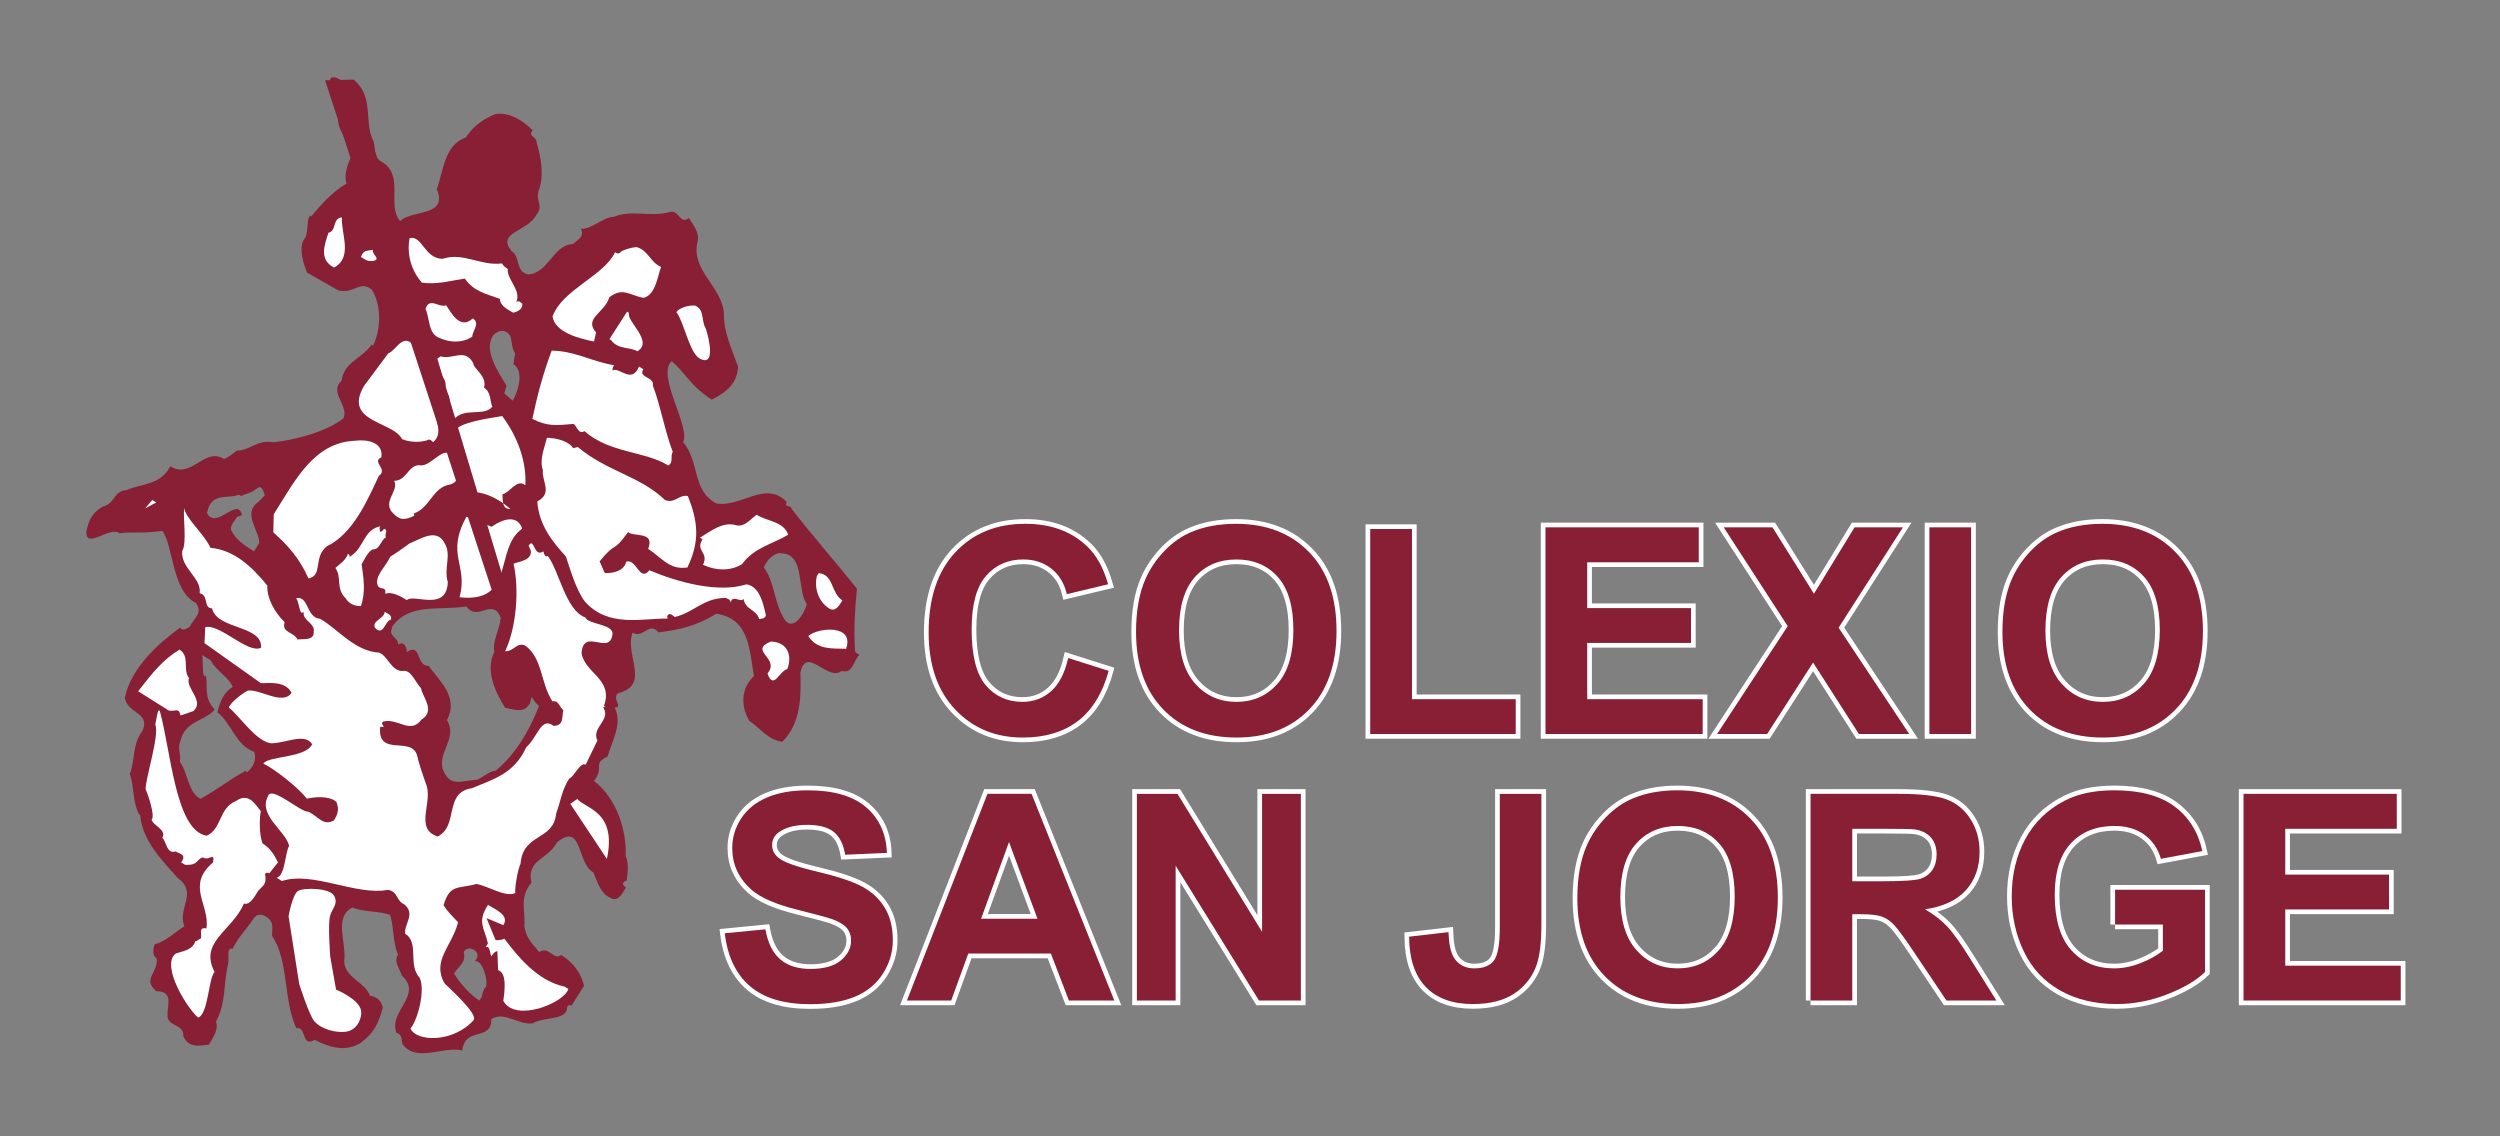 <?xml version="1.0" encoding="utf-8"?>
<!-- Generator: Adobe Illustrator 15.0.0, SVG Export Plug-In . SVG Version: 6.00 Build 0)  -->
<!DOCTYPE svg PUBLIC "-//W3C//DTD SVG 1.1//EN" "http://www.w3.org/Graphics/SVG/1.1/DTD/svg11.dtd">
<svg version="1.1" id="Capa_1" xmlns="http://www.w3.org/2000/svg" xmlns:xlink="http://www.w3.org/1999/xlink" x="0px" y="0px"
	 width="550px" height="250px" viewBox="0 0 550 250" enable-background="new 0 0 550 250" xml:space="preserve">
<rect x="0" y="0" width="550" height="250" fill="#808080" stroke="none"/>
<g>
	<path fill="#881F34" d="M52.984,109.151C52.688,109.312,52.945,109.273,52.984,109.151"/>
	<path fill="#881F34" d="M188.104,142.977c-0.308-4.633-0.025-8.906,0.423-13.463c-4.505-5.673-10.165-12.079-14.374-17.571
		c0.089-0.758-1.81-0.321-1.077-1.489c-4.569-4.917-10.128,1.296-15.544,0.288c-5.377-2.996-3.543-9.106-7.252-13.476
		c1.72-3.356-6.007-14.805-2.477-17.821c3.003,2.67,4.338,5.679,8.792,8.471c3.58-1.784,5.583-3.787,5.788-7.252
		c-1.322-3.67-3.235-7.7-3.119-11.68c-0.347-5.878-7.354-9.496-5.801-15.792c0.513-2.086-1.144-3.954-1.938-5.256
		c-1.848,1.656-2.131-1.746-4.005-1.328c-4.427,1.251-8.547-0.546-12.397,1.072c-2.464,0.057-5.045,2.874-7.33,2.644
		c0.887,1.771-0.704,2.387-1.719,3.356c-4.633,0.301-5.249,6.385-9.883,6.693c-2.862-0.59-1.617-3.851-3.632-5.121
		c-3.427-4.184,3.491-4.261,5.391-7.92c1.744-2.13-0.154-2.926,0.539-5.313c1.245-3.253,0.577-7.316-0.462-10.794
		c-0.025-1.238-2.016-1.283-0.822-2.542c-2.232-2.232-5.121-4.049-8.239-3.587c-2.721,1.098-5.057,2.869-6.507,5.18
		c-4.607,1.54-4.851,7.039-6.366,11.345c2.618,6.103-5.66,4.505-8.057,7.034c-3.029-3.543,0.989-9.889-3.927-12.989
		c-2.208-1.001-1.322-3.671-2.118-4.98c-1.899-4.03,0.333-9.491-4.21-13.169c-2.041,1.939-3.26-1.257-5.031-0.352
		c-1.065,2.964,1.528,4.614,1.81,8.015c-0.963,3.433,2.502,5.621,2.785,9.035c-0.809,1.913-1.797,4.12-1.091,6.187
		c-3.08,1.681-6.033,5.076-7.778,7.207l-0.295-0.18c-0.911,1.443-0.09,3.985-1.476,5.525c-0.988,2.221,0.231,5.411,0.834,7.008
		l6.828,3.902c3.44,0.963,4.685-2.292,7.393-0.18c2.271,3.453,2.028,8.958,0.308,12.321l-0.282-0.179
		c-2.49,3.273-6.071,3.844-6.636,7.925c-2.874,2.644,1.746,5.564,0.385,8.349c-4.466,3.235-11.063,4.71-15.414,5.211
		c-3.62-0.68-5.262,1.925-8.009,1.797c-0.848,0.693-1.682,1.38-2.811,1.874c-4.326-2.735-7.2,4.53-11.821,1.61
		c-2.272,4.23-6.25,3.716-9.638,5.231c-2.927,0.153-2.439,2.99-5.263,3.632c-2.618,1.579-3.054,3.298-3.568,5.404
		c-0.27,4.274,5.185-1.278,7.316,0.474c3.119-0.462,4.069,0.161,9.356-0.539c2.439,2.939,2.105,13.297,7.393,15.826
		c1.758,2.321-0.68,3.618-1.296,5.235c-0.655,0.398-1.489,1.092-2.182,0.244c-4.466,3.248-10.692,8.613-12.141,15.377
		c0.577,3.605,5.685,3.183,3.888,7.303c-2.297,3.004-1.553,6.301-2.797,9.547c1.001,2.248,0.551,6.816,2.309,9.152
		c0.514,5.584,4.981,10.012,8.305,13.734c4.428,3.209-0.218,6.725,1.398,10.574c-1.963,1.195-4.184,3.428-6.545,3.955
		c-0.436,1.334-0.411,2.566,0.462,3.119c0.282,3.4-3.209,4.439-0.115,7.199c4.453,0,1.899,4.043,2.618,6.109
		c0.615,1.592,3.542,1.424,3.323,3.709c1.104,2.721,3.467,2.195,5.636,1.951c1.09-1.732,2.181-3.465,1.578-5.07
		c2.272-4.223,1.604-8.291,2.631-12.477c0.334-1.82-0.269-3.414,0.668-3.631l0.295,0.18c1.168-2.49,3.388-4.736,4.671-6.738
		c0.912-1.449,2.541-0.834,3.504,0.18c0.975,1.027,0.54,2.375,0.565,3.607c3.748,5.582,2.439,14.066,5.34,20.342
		c2.348-0.537,0.963,4.248,4.043,2.566c3.362,1.707,6.801,2.67,10.062,0.682c2.99-2.156,3.979-4.365,4.928-7.791
		c-0.308-1.426-1.283-2.438-2.811-2.594c-1.206-3.182-5.595-3.938-5.685-7.623c0.565-4.107-2.413-9.625,1.797-11.82
		c2.207,1.002,5.622,0.73,8.291,1.617c0.923,3.004,0.513,5.57,1.732,8.768c-1.103,1.732,0.848,3.771,0.771,4.529
		c4.938,4.338-2.927,7.854-1.104,12.643c1.335,0.436,1.078,1.488,1.283,2.424c2.949,4.287,9.02,0.451,13.217,1.49
		c0.539-5.34,6.494-1.963,6.378-6.893c2.798-1.873,6.007,1.359,9.112,0.912c2.619-1.58,7.585-0.475,7.6-3.697
		c0.179-0.295,0.653-0.398,0.936-0.217l2.747-4.326c-0.643-2.836-2.413-5.158-5.006-6.803c-1.669,1.361-2.708-2.105-4.85-0.629
		c-1.375-1.682-2.915-3.066-3.275-5.713c0.309-3.039-1.205-6.416,1.567-9.521c-1.168-5.197,3.581-5.006,5.659-8.959
		c5.673-4.492,4.287,4.736,7.933,6.637c1.014,2.256,1.539,4.607,3.747,5.607c1.732,1.08,2.721-1.115,3.453-2.271
		c-0.295-0.193-0.578-0.385-0.682-0.848c0.182-0.295,0.36-0.576,0.835-0.68c0.063-0.758,0.668-3.619-0.231-5.404
		c0.245-5.492-1.823-12.461-6.943-16.506c2.464-3.285-0.563-3.592,2.991-5.391c0.963-3.438,3.323-7.186,1.539-10.754
		c1.991,0.051-0.717-2.066,0.771-3.145c7.252-1.887,1.309-8.472,3.183-13.349c2.311,1.463,3.633-2.554,5.687-0.052
		c4.353-0.475,8.587-1.45,12.693-4.094c7.432,1.039,7.316,8.252,8.316,13.721c-2.875,2.631-2.977,6.623-0.987,9.895
		c2.297,1.451,3.876,4.068,7.214,4.557c4.26-4.184,4.105-10.344,3.991-15.272c1.374-6.007,5.917,2.13,9.086-0.308
		c2.388,0.693,2.502-2.055,3.902-3.619C188.785,143.824,188.027,143.747,188.104,142.977 M54.229,169.98l-0.103-0.461
		c-3.748,2.066-6.251,4.133-9.998,6.225c-2.772-1.359-2.785-5.814-4.557-8.15c0.334-1.811-0.641-2.822,0.167-4.736
		c1.027-4.209,5.019-4.119,7.419-6.635v-0.23c-2.619-2.645-1.233-6.2-1.964-7.406c-0.732,1.155-0.565-3.979-0.667-4.454l1.783,1.104
		c1.297,2.438,3.889,3.607,4.891,5.84c-0.835,0.706-2.439,1.527-3.338,5.544l-0.025,0.078c3.183,2.54,4.043,7.29,8.073,8.702
		C56.526,166.992,55.717,168.904,54.229,169.98 M56.821,110.448c-3.593,2.482,0.27,6.384,0.231,8.978l-1.181,1.879
		c-2.015-1.276-4.042-2.547-5.07-4.78c-0.089-1.117,0.899-2.06,1.374-2.811l1.053-0.385c-0.937-4.274-5.699,3.427-7.689-0.462
		c0.925-4.659,4.339-3.029,6.969-4.004c0.412,0.102,0.488,0.218,0.476,0.288c0.167-0.084,0.5-0.237,1.18-0.481
		c2.914-0.789,2.978-3.068,4.108,0.276L56.821,110.448z M108.554,73.734c1.207-1.258,2.9-1.399,3.799,0.385
		c0.321,1.412,0.193,2.342,0.976,3.644l-0.385,2.337c2.656,1.797,0.705,6.7-0.154,8.041l-1.835-1.573l0.463-1.764
		C109.684,81.986,106.206,76.891,108.554,73.734 M106.963,217.033c-1.027,0.977-0.693,2.4-1.54,3.08
		c-2.027-1.283-4.364-3.965-5.544-5.93c1.09-1.744,2.682-2.348,2.156-4.709c0.808-1.912,4.453,0,2.424,1.938
		C106.155,211.283,107.298,215.225,106.963,217.033 M109.132,169.492c-1.977,0.412-2.414,1.297-4.185,2.041
		c-3.465,0.168-5.981,1.875-7.585-2.438c-0.924-3.863,3.336-6.814,0.962-10.666c2.619-4.916-1.424-8.42-4.017-11.923
		c-2.901,0.038-1.514-5.198-4.809-3.056c-0.053-1.438-0.873-2.426-1.849-1.629c-0.18-2.004-2.4-1.527-1.27-4.081
		c3.744-5.16,10.303-3.363,16.207-4.326c2.592,3.504,5.633-2.079,7.585,2.438c-0.232,2.67-1.926,5.353-1.412,7.561
		c-1.978,3.914-0.026,8.445,2.348,12.295c2.144,0.398,4.415,1.373,5.558-1.193l0.296-1.219c0.487,0.77,0.949,1.553,1.643,1.977
		C116.243,161.293,113.264,166.004,109.132,169.492 M172.779,136.534c-2.554-3.646-2.271-8.574-4.748-11.68
		c0.859-2.014,2.579-3.465,3.979-3.106c5.133,0.18,3.299,8.215,5.494,11.141C176.925,135.084,174.615,138.729,172.779,136.534"/>
	<path fill="#FFFFFF" d="M145.441,58.742c-0.744,1.81-1.181,6.238-3.914,6.79c-3.184-0.642-4.479-2.375-7.471-0.141
		c-1.001,3.465-5.711,4.607-2.912,7.752l-0.462,1.989c-3.185-0.629-8.575-1.963-9.126-5.506c2.156-5.942,11.243-8.868,13.771-14.131
		c0.283,0.179,0.861,0.545,1.26-0.116c0.706-0.462,2.168-0.905,3.438-1.027C142.72,55.136,142.952,57.625,145.441,58.742"/>
	<path fill="#FFFFFF" d="M155.311,72.367c0.643,2.047,2.17,8.297-1.271,6.579c-2.375-1.194-3.479-7.971-5.236-10.282
		c0.552-0.873,2.606-1.578,4.12-1.437C155.12,68.215,154.131,70.41,155.311,72.367"/>
	<path fill="#FFFFFF" d="M140.218,77.29c-1.617-1.015-4.235-0.334-5.737-2.42l-0.409-0.256l3.887-6.052l0.411,0.256
		C137.753,70.691,143.875,75.087,140.218,77.29"/>
	<path fill="#FFFFFF" d="M111.698,59.167c-0.229,2.272,3.057,4.736,1.89,7.252c0.652-0.411,1.051,0.244,1.334,0.436
		c0.037,1.232-1.091,1.732-2.029,1.937c-1.154-0.731-2.785-1.347-2.926-3.054c-2.965-1.065-5.827-1.655-7.7-4.453
		c-3.106,0.455-6.122,1.38-9.446,0.898c-2.35-2.695-3.373-6.173-2.708-9.806c2.823-0.622,3.233,4.48,7.225,4.57
		c4.595-1.528,8.279,1.591,13.104,1.013C110.839,58.614,111.122,58.781,111.698,59.167"/>
	<path fill="#FFFFFF" d="M141.54,81.242c-1.23,1.938,2.503,1.572,2.093,3.593c1.797,4.775,2.565,9.806,4.375,14.568
		c-0.614,0.976,0.22,2.42-1.013,2.991c-5.018-3.158-12.797-2.619-18.431-7.547c-1.451,0.904-1.682-1.502-2.503-1.579
		c-3.735,0.36-5.609,0.553-8.946-1.104c1.105-5.197,2.324-9.895,4.261-15.029c5.187,0.084,8.935,2.457,13.723,3.209
		c-0.205,0.32-0.412,0.654-0.311,1.168c1.451-0.899,4.172,3.099,5.802-0.874L141.54,81.242z"/>
	<path fill="#FFFFFF" d="M73.481,58.859c-3.351-1.721-2.105-4.968-1.22-7.65c1.874-0.423,0.77-3.144,2.952-3.389
		C75.008,51.338,77.703,56.664,73.481,58.859"/>
	<path fill="#FFFFFF" d="M82.08,57.415c-1.232,0.032-1.232,0.032-2.683-0.88c0.63-1.629,1.207-1.258,2.632-1.578
		C81.76,56.009,83.967,56.997,82.08,57.415"/>
	<path fill="#FFFFFF" d="M103.909,74.042c-2.144,1.476-4.891,1.348-7.098,0.359c-2.67-0.873-2.182-4.203-3.196-6.456
		c0.886-2.682,2.939-0.166,4.531-0.782c1.078,1.501,2.99,5.531,5.866,2.887C105.744,71.154,103.883,72.81,103.909,74.042"/>
	<path fill="#FFFFFF" d="M173.396,117.628c-3.325,2.061-7.38,2.728-10.166,6.501c-2.619,1.572-5.764,1.437-8.573,0.128
		c1.372-2.817-1.758-2.964-0.103-5.603l-0.578-0.359c2.619-1.578,5.147-3.67,8.163-2.695c1.861,0.257,2.913-1.398,4.324-2.348
		C168.762,114.715,172.42,114.708,173.396,117.628"/>
	<path fill="#FFFFFF" d="M106.488,85.286c1.604,1.007,1.258,2.964,1.822,4.197c-1.886,2.283-6.237-0.026-8.534,2.887
		c-2.028-1.739,0.449-4.954-2.105-6.559c1.964-3.106-4.775-5.197-0.706-7.405c2.644,0.796,5.237-1.912,7.136,1.45
		C104.153,81.19,107.232,82.705,106.488,85.286"/>
	<path fill="#FFFFFF" d="M185.332,132.094c-0.809,1.296-1.617,2.578-2.913,1.771c-2.567-1.631-3.286-4.787-2.708-7.125l0.409-0.654
		C183.496,126.433,182.751,130.47,185.332,132.094"/>
	<path fill="#FFFFFF" d="M151.23,124.842c-3.991,0.641-5.764-2.278-8.639-4.095c1.593-3.965-3.337-2.566-4.415-3.696
		c-3.581,4.955-2.362,1.682-6.263,6.45l1.13,2.548c1.693,0.152,4.326-0.45,4.71-2.465c2.297-0.789,2.938,4.589,5.107,1.874
		c6.393,2.697,15.185,5.058,21.37,3.094c2.851,0.449,3.671,4.133,4.262,6.764c-0.09,0.835-0.938,0.758-1.463,0.872
		c-0.783-2.297-2.889-1.821-3.479-4.446c-0.615,0.969-2.451-1.098-2.835,0.918c0.089-0.848-0.745-0.924-1.066-1.117
		c-4.967,0.013-7.02,3.248-11.205,4.197c-0.333-0.191-0.77-0.924-1.487-0.488c-0.205,0.334-0.205,0.334-0.09,0.848
		c-5.288-0.167-13.055,2.156-18.252-3.831c-1.95-2.593-3.322-7.528-4.119-9.838c-2.913-3.196-5.954-6.931-6.289-12.103
		c3.452-1.887,0.962-4.364,1.219-6.905c-0.783-2.31,0.321-4.768,0.898-7.11c2.22,0.038,4.877,0.808,5.75,2.271l1.053-0.231
		c6.457,5.416,13.554,6.289,19.163,11.635c2.129,0.905,3.027-1.239,5.044-0.867C153.541,114.741,154.052,118.951,151.23,124.842"/>
	<path fill="#FFFFFF" d="M95.142,86.646c0.449,1.201-0.462,2.009,0.283,3.388c0.5-0.14,0.924-0.802,1.694-0.769l0.872,0.551
		l-2.182,0.912c0.078,0.5,0.373,0.68,0.655,0.873l-0.5,0.153c0.333,2.028,1.155,3.928-0.668,5.518
		c-0.282-0.179-0.654-0.865-1.36-0.397c-1.489,0.437-3.543,0.508-5.478-0.256c-1.951-3.98-13.052-3.671-8.38-11.706l5.326-7.161
		c1.489-0.437,2.978-4.082,5.079-2.285C93.461,77.795,92.177,84.311,95.142,86.646"/>
	<path fill="#FFFFFF" d="M115.575,106.771c-1.823-1.599-3.426,1.668-5.031,1.951c0.091,1.347-0.192,3.311,1.745,3.247
		c-1.835-1.592-4.915-3.735-8.663-3.748c-0.833-0.012-1.926-11.423-3.619-13.309c0.834-2.048,7.829-2.914,10.486-3.376
		C114.074,96.375,115.87,101.803,115.575,106.771"/>
	<path fill="#FFFFFF" d="M186.14,142.733c-3.041-0.091-6.366,0.271-8.316-2.798C179.774,138.088,188.079,137.201,186.14,142.733"/>
	<path fill="#FFFFFF" d="M173.215,147.188c-1.745,0.385-3.043,4.773-4.364,0.975c2.889-3.389-4.313-4.967,0.72-7.021
		C173.241,141.23,174.359,144.171,173.215,147.188"/>
	<path fill="#FFFFFF" d="M101.457,100.957c-0.282-0.18-0.77-0.045-1.258,0.089c-1.206,1.894,2.067,4.403-1.065,5.526
		c-4.004,0.559-4.466,5.14-8.073,6.385l0.077,0.5c-2.345,1.168-3.411,0.938-5.04-0.961c-1.707-2.414,1.733-4.666,0.603-6.714
		c2.823,0.014,3.167-3.747,5.785-3.414c2.631,0.334,5.442-5.403,7.713-1.322l1.169-0.577L101.457,100.957z"/>
	<path fill="#FFFFFF" d="M83.902,100.609c-2.246,1.001,1.579,2.618-0.565,4.095c-2.336,4.98-5.558,12.649-11.372,15.447
		c-3.17,2.444-0.795,6.373-4.093,7.117c-2.003-4.505-4.634-7.38-7.74-10.153l0.09-3.978c4.569-7.213,8.804-15.857,17.905-16.172
		C80.771,96.618,84.391,97.279,83.902,100.609"/>
	<path fill="#FFFFFF" d="M108.157,115.896c3.146-2.22,5.827-2.297,6.727,0.411c-6.251,4.39-1.388,16.429-13.772,15.094
		c1.925-7.175-3.12-9.35,1.514-17.725L108.157,115.896z"/>
	<path fill="#FFFFFF" d="M120.516,122.313c2.451,3.158,3.94,12.001,8.24,13.515c0.615,1.578,6.238,1.412,5.994,3.709
		c-0.629,4.839-6.38-1.631-6.816,4.158c0.783,4.519,7.072,5.687,4.929,11.617l0.578,0.358c-0.282-0.167-0.282-0.167-0.757-0.063
		c1.874,2.785-2.645,4.4-1.259,7.314l-2.579,5.314c-1.155-0.732-2.644,2.809-3.595,3.016c-1.681,2.605-1.834,4.775-2.9,7.74
		c-0.603,6.082-7.314,4.184-7.841,11.09c-0.539,0.871-1.348,5.465-1.142,6.391c-2.247,1.014-6.008-1.592-8.574-2.002
		c-3.953,1.143-5.815-0.092-7.214,4.684c0.797,1.297,2.221,2.721,3.197,3.736c-1.297,5.248-5.853,8.393-2.979,13.449
		c0.963,1.014,7.33,6.611,6.418,8.061c-4.492,5.045-12.629,4.826-13.912,1.875c1.745-2.119,3.285-8.754,2.002-11.18
		c-2.642-2.875,0-7.676-3.18-9.691c-0.244-2.18,2.423-4.402-0.282-6.518c-1.643-0.631-1.297-2.877-3.569-3.107
		c-6.905,1.309-16.582-4.197-23.256-1.951l-1.155-0.73c1.887-0.426,1.835-5.559,2.746-7.01c-0.744-3.297-6.905-6.725-4.646-10.947
		c0.706-2.4,7.136,3.557,8.843,3.428c2.208,0.975,3.209,3.234,5.647,1.938c0.912-1.438,1.168-2.49,0.565-4.082
		c-1.552-1.385-4.633-1.141-6.52-0.719c-1.758-2.336-7.072-6.545-9.562-7.713c1.091-1.732,9.204-1.168,10.743-4.248
		c-1.592-2.619-5.852-0.205-9.086-0.219c-3.325-0.488-6.828-5.941-9.242-7.867c0.257-1.053,3.093-3.248,4.21-3.735
		c2.644-0.36,7.74,3.351,9.575,0.476c-1.297-2.439-4.261-2.17-6.738-2.105l-12.411-8.805l0.166-3.529
		c3.299-0.745,9.383,5.943,12.283,4.543c0.347-5.03-9.716-3.939-10.781-8.663c-1.99-0.052-0.642-2.83-2.734-3.349
		c0.488-3.338-4.223-5.496-3.838-9.293c1.104-1.739,0.116-7.598,0.45-9.408c0.231,2.17,4.633,5.987,5.75,8.714
		c5.313,0.527,9.099,4.133,12.526,8.317c-0.128,2.754,1.566,5.84,3.799,8.047c-0.693,2.402,1.951,2.041,2.85,3.826
		c0.937-0.219,3.799,0.385,3.555-1.797c0.334-1.811-2.529-2.4-2.195-4.211l-0.475,0.104c-0.578-0.36-0.526-2.362-1.206-3.184
		c2.823-0.642,2.182,4.211,5.224,4.519c3.657,1.886,7.572,7.2,13.078,7.444c1.912,0.808,2.67,4.106,5.121,4.043
		c1.883-0.424,2.821,2.592,4.078,3.785c0.129,1.707,3.35,4.941,0.078,6.918c-2.478,3.299-5.041-0.334-8.327,0.398
		c-1.129,0.514,1.065,1.488-0.745,1.168c-0.667,6.828,6.877,1.898,8.121,6.328c0.438,1.898,1.143,3.953,1.861,6.02
		c1.9,4.043-2.695,10.035,2.657,11.795c4.685-2.299,1.284-9.703,7.522-10.615c4.556-1.926,9.304-3.131,11.961-9.01
		c2.594-2.35,3.299-6.814,5.994-4.711c2.464-0.064,1.758-2.117,2.194-3.465c-0.873-0.552-1.001-2.246-2.424-1.925
		c-2.658-4.106-2.119-9.435-5.983-12.284c-1.911-0.795-2.438,1.297-4.427,1.258c2.516-5.287,3.131-13.591,1.86-19.258
		c1.117-0.494,4.044-0.674,3.801-2.843l-0.488-1.13c1.271-2.015,1.103,2.734,3.246,1.252
		C119.658,121.762,119.862,122.698,120.516,122.313"/>
	<path fill="#FFFFFF" d="M98.518,128.024c-0.218,6.737-7.624,2.465-9.006,4.017c-1.156-0.718-3.184-2.002-4.775-1.398
		c0.334-1.81-1.156-0.725-1.656-1.86c-0.719-2.054,1.784-4.12,2.786-6.321c1.309-0.79,2.797-1.868,4.283-2.946
		c2.066-0.719,5.891-3.555,7.675,0C99.404,122.133,97.581,125.021,98.518,128.024"/>
	<path fill="#FFFFFF" d="M83.646,117.013c0.462-0.103,0.654-0.392,0.834-0.681c1.052,0.27,0.026,1.233,0.424,1.888
		c-1.117,0.5-1.348,2.785-2.862,2.63c-1.13,0.501-1.758,2.125-2.49,3.28c0.462,3.119,0.911,6.244-0.155,9.208
		c-1.231,0.025-2.566-0.409-3.362-1.719c-2.233-2.222-0.77-4.531-2.246-6.675c1.014-0.982,2.144-1.476,2.759-3.106
		c0.308,0.179,0.308,0.179,0.398,0.654c3.273-1.976,2.888-5.852,6.674-6.712C83.428,116.076,83.53,116.544,83.646,117.013"/>
	<path fill="#FFFFFF" d="M86.02,136.29c-1.424,0.334-1.617,3.838-3.555,1.797c-0.616-1.591,2.028-1.938,2.182-3.466
		C85.225,134.994,86.277,135.25,86.02,136.29"/>
	<polygon fill="#FFFFFF" points="31.935,111.84 33.5,110.005 34.373,110.544 	"/>
	<path fill="#FFFFFF" d="M133.517,188.965l-8.047-12.117l1.528-1.078C128.911,178.004,135.751,178.479,133.517,188.965"/>
	<path fill="#FFFFFF" d="M41.586,149.202c-0.834,2.233,3.491,4.967,0.963,7.237l-2.824,0.965c-0.437-1.926-1.194-0.746-2.618-1.092
		l-6.713-4.235c3.144-4.081,5.519-7.007,9.1-9.164C41.856,144.415,40.11,147.174,41.586,149.202"/>
	<path fill="#FFFFFF" d="M110.737,203.531l-3.697-1.541l2.144,5.213l-1.822,0.422c-0.81-3.633-2.464-4.672-0.013-8.547
		C109.016,200.117,112.134,201.324,110.737,203.531"/>
	<path fill="#FFFFFF" d="M124.213,217.059l0.82,0.514c-0.884,3.068-11.654,7.482-14.311,2.605c0.347-2.348,0.797-6.172-1.143-6.736
		l-0.154-4.211c-0.706,0.191-1.001,0.666-1.281,1.117c-0.411-0.244-0.271-2.58-1.272-1.914c1.053-2.553,2.402-1.064,4.095-1.924
		C113.778,210.219,118.129,215.775,124.213,217.059"/>
	<path fill="#FFFFFF" d="M57.745,185.537c1.733,1.104,2.515,2.4,3.414,4.184l-1.925,2.426c-0.296-0.18-0.296-0.18-0.77-0.076
		c-0.18,0.281-0.18,0.281-0.064,0.758c0.128,1.693-0.399,1.896-1.605,3.156c-0.731,1.154-1.784,3.234-3.132,2.799
		c-2.592,6.045-9.934,8.395-6.455,15.041c-1.387,1.566-1.335,9.049-3.582,10.051c-2.117-1.568-8.367-11.32-5.018-14.068
		c1.13-0.486,3.838-0.68,4.351-2.771c0.296,0.18,0.757-0.463,1.232-0.564c0.257-1.041-0.59-2.566,1.22-2.221
		c0.821-5.146-4.583-9.42,1.45-14.504c0.424-2.564-0.783-0.205-2.22-1.117c-1.425,0.309-0.898,1.811-3.928,1.619l-0.873-0.539
		c1.553-1.965-1.013-1.951-1.116-2.426c-2.067,0.719-2.041-1.977-3.017-3.004c1.105-1.732-2.309-2.785-2.335-4.018
		c0.834-0.68-0.95-5.93-1.335-6.584c-0.064-2.465,3.119-12.025,2.118-14.271c0.333-1.336,0.513-3.723,1.001-3.004
		c2.451,8.805,3.44,26.363,10.319,27.453c3.375-1.502,2.593-6.045,6.443-7.648c2.798-1.875,4.081,0.563,5.455,2.232
		C57.039,180.25,57.026,183.471,57.745,185.537"/>
	<path fill="#FFFFFF" d="M65.536,196.023c-1.207,0.795-2.053,5.545-2.053,5.545l2.348,14.938c0,0,2.182,6.842,3.299,8.152
		c1.54,1.783,4.672,2.578,6.866,2.334c2.632-0.295,3.633-3.029,3.466-4.518c-0.296-2.633-5.532-4.762-5.532-4.762l-1.284-7.314
		c0,0-0.564-7.328,0-9.023c0.553-1.707,1.798-2.541,0.861-4.299C72.557,195.305,66.755,195.24,65.536,196.023"/>
	<polygon fill="#881F34" points="71.517,17.659 110.171,135.854 112.109,131.856 77.78,17.518 	"/>
	<path fill="#FFFFFF" d="M235.009,144.766l8.902,2.822c-1.364,4.963-3.633,8.65-6.808,11.059c-3.174,2.406-7.203,3.613-12.083,3.613
		c-6.039,0-11.002-2.063-14.889-6.188c-3.888-4.127-5.831-9.767-5.831-16.921c0-7.569,1.954-13.446,5.863-17.634
		c3.908-4.189,9.047-6.28,15.416-6.28c5.561,0,10.081,1.644,13.553,4.928c2.069,1.947,3.619,4.737,4.654,8.377l-9.088,2.172
		c-0.537-2.357-1.66-4.223-3.367-5.584c-1.705-1.364-3.779-2.047-6.219-2.047c-3.371,0-6.106,1.207-8.204,3.631
		c-2.099,2.418-3.149,6.338-3.149,11.754c0,5.748,1.034,9.842,3.103,12.284c2.068,2.438,4.755,3.659,8.064,3.659
		c2.441,0,4.54-0.775,6.297-2.327C232.983,150.536,234.245,148.096,235.009,144.766"/>
	<path fill="none" stroke="#FFFFFF" stroke-width="2.063" d="M235.009,144.766l8.902,2.822c-1.364,4.963-3.633,8.65-6.808,11.059
		c-3.174,2.406-7.203,3.613-12.083,3.613c-6.039,0-11.002-2.063-14.889-6.188c-3.888-4.127-5.831-9.767-5.831-16.921
		c0-7.569,1.954-13.446,5.863-17.634c3.908-4.189,9.047-6.28,15.416-6.28c5.561,0,10.081,1.644,13.553,4.928
		c2.069,1.947,3.619,4.737,4.654,8.377l-9.088,2.172c-0.537-2.357-1.66-4.223-3.367-5.584c-1.705-1.364-3.779-2.047-6.219-2.047
		c-3.371,0-6.106,1.207-8.204,3.631c-2.099,2.418-3.149,6.338-3.149,11.754c0,5.748,1.034,9.842,3.103,12.284
		c2.068,2.438,4.755,3.659,8.064,3.659c2.441,0,4.54-0.775,6.297-2.327C232.983,150.536,234.245,148.096,235.009,144.766z"/>
	<path fill="#FFFFFF" d="M249.93,139.027c0-4.633,0.693-8.52,2.079-11.662c1.032-2.316,2.445-4.394,4.233-6.235
		s3.746-3.206,5.878-4.095c2.832-1.199,6.098-1.798,9.801-1.798c6.699,0,12.061,2.075,16.082,6.235
		c4.021,4.155,6.033,9.936,6.033,17.338c0,7.34-1.996,13.086-5.987,17.23c-3.991,4.146-9.326,6.219-16.006,6.219
		c-6.76,0-12.136-2.063-16.127-6.188C251.923,151.945,249.93,146.266,249.93,139.027 M259.39,138.717
		c0,5.148,1.188,9.053,3.566,11.709c2.378,2.658,5.399,3.986,9.058,3.986c3.661,0,6.664-1.317,9.01-3.955
		c2.349-2.637,3.521-6.592,3.521-11.866c0-5.208-1.143-9.097-3.428-11.659c-2.285-2.566-5.32-3.848-9.103-3.848
		c-3.785,0-6.835,1.295-9.15,3.893C260.548,129.572,259.39,133.486,259.39,138.717"/>
	<path fill="none" stroke="#FFFFFF" stroke-width="2.063" d="M249.93,139.027c0-4.633,0.693-8.52,2.079-11.662
		c1.032-2.316,2.445-4.394,4.233-6.235s3.746-3.206,5.878-4.095c2.832-1.199,6.098-1.798,9.801-1.798
		c6.699,0,12.061,2.075,16.082,6.235c4.021,4.155,6.033,9.936,6.033,17.338c0,7.34-1.996,13.086-5.987,17.23
		c-3.991,4.146-9.326,6.219-16.006,6.219c-6.76,0-12.136-2.063-16.127-6.188C251.923,151.945,249.93,146.266,249.93,139.027z
		 M259.39,138.717c0,5.148,1.188,9.053,3.566,11.709c2.378,2.658,5.399,3.986,9.058,3.986c3.661,0,6.664-1.317,9.01-3.955
		c2.349-2.637,3.521-6.592,3.521-11.866c0-5.208-1.143-9.097-3.428-11.659c-2.285-2.566-5.32-3.848-9.103-3.848
		c-3.785,0-6.835,1.295-9.15,3.893C260.548,129.572,259.39,133.486,259.39,138.717z"/>
	<polygon fill="#FFFFFF" points="301.45,161.484 301.45,116.384 310.632,116.384 310.632,153.823 333.46,153.823 333.46,161.484 	
		"/>
	<polygon fill="none" stroke="#FFFFFF" stroke-width="2.063" points="301.45,161.484 301.45,116.384 310.632,116.384 
		310.632,153.823 333.46,153.823 333.46,161.484 	"/>
	<polygon fill="#FFFFFF" points="340.006,161.484 340.006,116.013 373.724,116.013 373.724,123.704 349.188,123.704 
		349.188,133.785 372.019,133.785 372.019,141.445 349.188,141.445 349.188,153.823 374.592,153.823 374.592,161.484 	"/>
	<polygon fill="none" stroke="#FFFFFF" stroke-width="2.063" points="340.006,161.484 340.006,116.013 373.724,116.013 
		373.724,123.704 349.188,123.704 349.188,133.785 372.019,133.785 372.019,141.445 349.188,141.445 349.188,153.823 
		374.592,153.823 374.592,161.484 	"/>
	<polygon fill="#FFFFFF" points="377.757,161.484 393.296,137.755 379.213,116.013 389.944,116.013 399.069,130.622 408,116.013 
		418.639,116.013 404.494,138.097 420.031,161.484 408.96,161.484 398.88,145.758 388.768,161.484 	"/>
	<polygon fill="none" stroke="#FFFFFF" stroke-width="2.063" points="377.757,161.484 393.296,137.755 379.213,116.013 
		389.944,116.013 399.069,130.622 408,116.013 418.639,116.013 404.494,138.097 420.031,161.484 408.96,161.484 398.88,145.758 
		388.768,161.484 	"/>
	<rect x="424.468" y="116.013" fill="#FFFFFF" width="9.183" height="45.472"/>
	<rect x="424.468" y="116.013" fill="none" stroke="#FFFFFF" stroke-width="2.063" width="9.183" height="45.472"/>
	<path fill="#FFFFFF" d="M440.536,139.027c0-4.633,0.693-8.52,2.079-11.662c1.031-2.316,2.443-4.394,4.232-6.235
		c1.788-1.841,3.747-3.206,5.879-4.095c2.831-1.199,6.102-1.798,9.801-1.798c6.701,0,12.062,2.075,16.083,6.235
		c4.022,4.155,6.033,9.936,6.033,17.338c0,7.34-1.996,13.086-5.985,17.23c-3.992,4.146-9.327,6.219-16.006,6.219
		c-6.76,0-12.139-2.063-16.131-6.188C442.532,151.945,440.536,146.266,440.536,139.027 M449.995,138.717
		c0,5.148,1.19,9.053,3.569,11.709c2.376,2.658,5.396,3.986,9.056,3.986c3.66,0,6.666-1.317,9.013-3.955
		c2.346-2.637,3.521-6.592,3.521-11.866c0-5.208-1.145-9.097-3.429-11.659c-2.286-2.566-5.319-3.848-9.104-3.848
		c-3.781,0-6.835,1.295-9.15,3.893C451.153,129.572,449.995,133.486,449.995,138.717"/>
	<path fill="none" stroke="#FFFFFF" stroke-width="2.063" d="M440.536,139.027c0-4.633,0.693-8.52,2.079-11.662
		c1.031-2.316,2.443-4.394,4.232-6.235c1.788-1.841,3.747-3.206,5.879-4.095c2.831-1.199,6.102-1.798,9.801-1.798
		c6.701,0,12.062,2.075,16.083,6.235c4.022,4.155,6.033,9.936,6.033,17.338c0,7.34-1.996,13.086-5.985,17.23
		c-3.992,4.146-9.327,6.219-16.006,6.219c-6.76,0-12.139-2.063-16.131-6.188C442.532,151.945,440.536,146.266,440.536,139.027z
		 M449.995,138.717c0,5.148,1.19,9.053,3.569,11.709c2.376,2.658,5.396,3.986,9.056,3.986c3.66,0,6.666-1.317,9.013-3.955
		c2.346-2.637,3.521-6.592,3.521-11.866c0-5.208-1.145-9.097-3.429-11.659c-2.286-2.566-5.319-3.848-9.104-3.848
		c-3.781,0-6.835,1.295-9.15,3.893C451.153,129.572,449.995,133.486,449.995,138.717z"/>
	<path fill="#FFFFFF" d="M159.449,205.319l8.935-0.87c0.537,3.001,1.628,5.203,3.272,6.606c1.644,1.409,3.861,2.109,6.652,2.109
		c2.957,0,5.186-0.623,6.684-1.873c1.5-1.253,2.25-2.718,2.25-4.39c0-1.078-0.317-1.993-0.946-2.745
		c-0.632-0.755-1.732-1.412-3.305-1.971c-1.075-0.371-3.524-1.035-7.35-1.985c-4.922-1.22-8.375-2.72-10.362-4.496
		c-2.79-2.503-4.188-5.556-4.188-9.15c0-2.316,0.656-4.483,1.971-6.499c1.312-2.016,3.204-3.554,5.676-4.606
		c2.471-1.057,5.454-1.581,8.947-1.581c5.707,0,10.004,1.248,12.888,3.753c2.883,2.501,4.4,5.84,4.545,10.019l-9.182,0.401
		c-0.393-2.335-1.236-4.018-2.527-5.04c-1.293-1.022-3.231-1.534-5.817-1.534c-2.668,0-4.756,0.548-6.265,1.644
		c-0.973,0.703-1.458,1.642-1.458,2.821c0,1.076,0.455,1.998,1.364,2.761c1.159,0.974,3.97,1.987,8.437,3.042
		c4.468,1.055,7.77,2.145,9.911,3.272c2.141,1.128,3.814,2.664,5.025,4.621c1.209,1.955,1.814,4.365,1.814,7.242
		c0,2.606-0.724,5.047-2.171,7.32c-1.448,2.272-3.497,3.966-6.143,5.072c-2.647,1.106-5.945,1.658-9.894,1.658
		c-5.749,0-10.164-1.33-13.244-3.985C161.89,214.278,160.047,210.406,159.449,205.319"/>
	<path fill="none" stroke="#FFFFFF" stroke-width="2.063" d="M159.449,205.319l8.935-0.87c0.537,3.001,1.628,5.203,3.272,6.606
		c1.644,1.409,3.861,2.109,6.652,2.109c2.957,0,5.186-0.623,6.684-1.873c1.5-1.253,2.25-2.718,2.25-4.39
		c0-1.078-0.317-1.993-0.946-2.745c-0.632-0.755-1.732-1.412-3.305-1.971c-1.075-0.371-3.524-1.035-7.35-1.985
		c-4.922-1.22-8.375-2.72-10.362-4.496c-2.79-2.503-4.188-5.556-4.188-9.15c0-2.316,0.656-4.483,1.971-6.499
		c1.312-2.016,3.204-3.554,5.676-4.606c2.471-1.057,5.454-1.581,8.947-1.581c5.707,0,10.004,1.248,12.888,3.753
		c2.883,2.501,4.4,5.84,4.545,10.019l-9.182,0.401c-0.393-2.335-1.236-4.018-2.527-5.04c-1.293-1.022-3.231-1.534-5.817-1.534
		c-2.668,0-4.756,0.548-6.265,1.644c-0.973,0.703-1.458,1.642-1.458,2.821c0,1.076,0.455,1.998,1.364,2.761
		c1.159,0.974,3.97,1.987,8.437,3.042c4.468,1.055,7.77,2.145,9.911,3.272c2.141,1.128,3.814,2.664,5.025,4.621
		c1.209,1.955,1.814,4.365,1.814,7.242c0,2.606-0.724,5.047-2.171,7.32c-1.448,2.272-3.497,3.966-6.143,5.072
		c-2.647,1.106-5.945,1.658-9.894,1.658c-5.749,0-10.164-1.33-13.244-3.985C161.89,214.278,160.047,210.406,159.449,205.319z"/>
	<path fill="#FFFFFF" d="M245.151,220.115h-9.988l-3.97-10.332h-18.175l-3.753,10.332h-9.741l17.712-45.472h9.709L245.151,220.115z
		 M228.246,202.124l-6.265-16.873l-6.143,16.873H228.246z"/>
	<path fill="none" stroke="#FFFFFF" stroke-width="2.063" d="M245.151,220.115h-9.988l-3.97-10.332h-18.175l-3.753,10.332h-9.741
		l17.712-45.472h9.709L245.151,220.115z M228.246,202.124l-6.265-16.873l-6.143,16.873H228.246z"/>
	<polygon fill="#FFFFFF" points="250.114,220.115 250.114,174.644 259.048,174.644 277.658,205.01 277.658,174.644 286.188,174.644 
		286.188,220.115 276.977,220.115 258.643,190.461 258.643,220.115 	"/>
	<polygon fill="none" stroke="#FFFFFF" stroke-width="2.063" points="250.114,220.115 250.114,174.644 259.048,174.644 
		277.658,205.01 277.658,174.644 286.188,174.644 286.188,220.115 276.977,220.115 258.643,190.461 258.643,220.115 	"/>
	<path fill="#FFFFFF" d="M329.954,174.644h9.15v28.785c0,3.764-0.33,6.655-0.992,8.682c-0.889,2.646-2.502,4.773-4.838,6.377
		c-2.338,1.603-5.418,2.401-9.244,2.401c-4.486,0-7.939-1.255-10.36-3.766c-2.418-2.514-3.638-6.198-3.659-11.059l8.653-0.992
		c0.103,2.605,0.487,4.445,1.148,5.521c0.993,1.633,2.502,2.449,4.528,2.449c2.048,0,3.495-0.587,4.343-1.751
		c0.847-1.169,1.271-3.597,1.271-7.274V174.644z"/>
	<path fill="none" stroke="#FFFFFF" stroke-width="2.063" d="M329.954,174.644h9.15v28.785c0,3.764-0.33,6.655-0.992,8.682
		c-0.889,2.646-2.502,4.773-4.838,6.377c-2.338,1.603-5.418,2.401-9.244,2.401c-4.486,0-7.939-1.255-10.36-3.766
		c-2.418-2.514-3.638-6.198-3.659-11.059l8.653-0.992c0.103,2.605,0.487,4.445,1.148,5.521c0.993,1.633,2.502,2.449,4.528,2.449
		c2.048,0,3.495-0.587,4.343-1.751c0.847-1.169,1.271-3.597,1.271-7.274V174.644z"/>
	<path fill="#FFFFFF" d="M347.017,197.658c0-4.633,0.693-8.519,2.08-11.662c1.031-2.316,2.442-4.394,4.232-6.234
		c1.787-1.842,3.746-3.206,5.877-4.096c2.832-1.198,6.102-1.798,9.802-1.798c6.699,0,12.062,2.075,16.083,6.234
		c4.022,4.155,6.031,9.937,6.031,17.338c0,7.342-1.994,13.084-5.985,17.23c-3.99,4.146-9.327,6.22-16.005,6.22
		c-6.763,0-12.139-2.063-16.13-6.188C349.011,210.576,347.017,204.896,347.017,197.658 M356.476,197.349
		c0,5.147,1.188,9.049,3.566,11.707c2.379,2.657,5.399,3.987,9.059,3.987c3.661,0,6.666-1.317,9.011-3.955
		c2.348-2.637,3.523-6.592,3.523-11.866c0-5.208-1.146-9.097-3.43-11.659c-2.285-2.565-5.319-3.849-9.104-3.849
		c-3.781,0-6.834,1.296-9.15,3.894C357.634,188.202,356.476,192.117,356.476,197.349"/>
	<path fill="none" stroke="#FFFFFF" stroke-width="2.063" d="M347.017,197.658c0-4.633,0.693-8.519,2.08-11.662
		c1.031-2.316,2.442-4.394,4.232-6.234c1.787-1.842,3.746-3.206,5.877-4.096c2.832-1.198,6.102-1.798,9.802-1.798
		c6.699,0,12.062,2.075,16.083,6.234c4.022,4.155,6.031,9.937,6.031,17.338c0,7.342-1.994,13.084-5.985,17.23
		c-3.99,4.146-9.327,6.22-16.005,6.22c-6.763,0-12.139-2.063-16.13-6.188C349.011,210.576,347.017,204.896,347.017,197.658z
		 M356.476,197.349c0,5.147,1.188,9.049,3.566,11.707c2.379,2.657,5.399,3.987,9.059,3.987c3.661,0,6.666-1.317,9.011-3.955
		c2.348-2.637,3.523-6.592,3.523-11.866c0-5.208-1.146-9.097-3.43-11.659c-2.285-2.565-5.319-3.849-9.104-3.849
		c-3.781,0-6.834,1.296-9.15,3.894C357.634,188.202,356.476,192.117,356.476,197.349z"/>
	<path fill="#FFFFFF" d="M398.319,220.115v-45.472h19.323c4.859,0,8.392,0.406,10.594,1.223c2.202,0.818,3.966,2.271,5.287,4.359
		c1.325,2.09,1.985,4.478,1.985,7.165c0,3.411-1.004,6.23-3.008,8.454c-2.007,2.219-5.006,3.624-8.996,4.202
		c1.985,1.158,3.625,2.43,4.916,3.815c1.296,1.386,3.038,3.846,5.228,7.382l5.551,8.871h-10.98l-6.637-9.896
		c-2.356-3.536-3.968-5.762-4.838-6.684c-0.868-0.92-1.787-1.552-2.761-1.896c-0.974-0.337-2.512-0.509-4.621-0.509h-1.863v18.983
		H398.319z M407.499,193.874h6.794c4.404,0,7.154-0.187,8.25-0.559c1.096-0.371,1.957-1.012,2.576-1.923
		c0.618-0.91,0.932-2.049,0.932-3.413c0-1.528-0.41-2.766-1.229-3.706c-0.816-0.939-1.968-1.536-3.457-1.783
		c-0.745-0.105-2.978-0.155-6.701-0.155h-7.165V193.874z"/>
	<path fill="none" stroke="#FFFFFF" stroke-width="2.063" d="M398.319,220.115v-45.472h19.323c4.859,0,8.392,0.406,10.594,1.223
		c2.202,0.818,3.966,2.271,5.287,4.359c1.325,2.09,1.985,4.478,1.985,7.165c0,3.411-1.004,6.23-3.008,8.454
		c-2.007,2.219-5.006,3.624-8.996,4.202c1.985,1.158,3.625,2.43,4.916,3.815c1.296,1.386,3.038,3.846,5.228,7.382l5.551,8.871
		h-10.98l-6.637-9.896c-2.356-3.536-3.968-5.762-4.838-6.684c-0.868-0.92-1.787-1.552-2.761-1.896
		c-0.974-0.337-2.512-0.509-4.621-0.509h-1.863v18.983H398.319z M407.499,193.874h6.794c4.404,0,7.154-0.187,8.25-0.559
		c1.096-0.371,1.957-1.012,2.576-1.923c0.618-0.91,0.932-2.049,0.932-3.413c0-1.528-0.41-2.766-1.229-3.706
		c-0.816-0.939-1.968-1.536-3.457-1.783c-0.745-0.105-2.978-0.155-6.701-0.155h-7.165V193.874z"/>
	<path fill="#FFFFFF" d="M465.318,203.396v-7.661h19.789v18.115c-1.923,1.86-4.709,3.5-8.359,4.913
		c-3.65,1.418-7.348,2.127-11.091,2.127c-4.756,0-8.9-0.996-12.437-2.992c-3.534-1.996-6.192-4.85-7.971-8.562
		c-1.779-3.713-2.669-7.75-2.669-12.115c0-4.733,0.993-8.941,2.98-12.622c1.982-3.681,4.888-6.503,8.714-8.469
		c2.917-1.509,6.544-2.263,10.886-2.263c5.646,0,10.055,1.184,13.23,3.549c3.173,2.37,5.216,5.643,6.127,9.818l-9.12,1.706
		c-0.643-2.232-1.846-3.996-3.613-5.289c-1.769-1.294-3.977-1.938-6.624-1.938c-4.011,0-7.201,1.272-9.569,3.816
		c-2.367,2.543-3.551,6.318-3.551,11.319c0,5.399,1.198,9.445,3.601,12.146c2.396,2.696,5.539,4.048,9.428,4.048
		c1.923,0,3.852-0.376,5.787-1.133c1.934-0.756,3.591-1.671,4.977-2.743v-5.771H465.318z"/>
	<path fill="none" stroke="#FFFFFF" stroke-width="2.063" d="M465.318,203.396v-7.661h19.789v18.115
		c-1.923,1.86-4.709,3.5-8.359,4.913c-3.65,1.418-7.348,2.127-11.091,2.127c-4.756,0-8.9-0.996-12.437-2.992
		c-3.534-1.996-6.192-4.85-7.971-8.562c-1.779-3.713-2.669-7.75-2.669-12.115c0-4.733,0.993-8.941,2.98-12.622
		c1.982-3.681,4.888-6.503,8.714-8.469c2.917-1.509,6.544-2.263,10.886-2.263c5.646,0,10.055,1.184,13.23,3.549
		c3.173,2.37,5.216,5.643,6.127,9.818l-9.12,1.706c-0.643-2.232-1.846-3.996-3.613-5.289c-1.769-1.294-3.977-1.938-6.624-1.938
		c-4.011,0-7.201,1.272-9.569,3.816c-2.367,2.543-3.551,6.318-3.551,11.319c0,5.399,1.198,9.445,3.601,12.146
		c2.396,2.696,5.539,4.048,9.428,4.048c1.923,0,3.852-0.376,5.787-1.133c1.934-0.756,3.591-1.671,4.977-2.743v-5.771H465.318z"/>
	<polygon fill="#FFFFFF" points="493.574,220.115 493.574,174.644 527.292,174.644 527.292,182.335 502.757,182.335 
		502.757,192.416 525.586,192.416 525.586,200.077 502.757,200.077 502.757,212.454 528.162,212.454 528.162,220.115 	"/>
	<polygon fill="none" stroke="#FFFFFF" stroke-width="2.063" points="493.574,220.115 493.574,174.644 527.292,174.644 
		527.292,182.335 502.757,182.335 502.757,192.416 525.586,192.416 525.586,200.077 502.757,200.077 502.757,212.454 
		528.162,212.454 528.162,220.115 	"/>
	<path fill="#881F34" d="M235.009,144.766l8.902,2.822c-1.364,4.963-3.633,8.65-6.808,11.059c-3.174,2.406-7.203,3.613-12.083,3.613
		c-6.039,0-11.002-2.063-14.889-6.188c-3.888-4.127-5.831-9.767-5.831-16.921c0-7.569,1.954-13.446,5.863-17.634
		c3.908-4.189,9.047-6.28,15.416-6.28c5.561,0,10.081,1.644,13.553,4.928c2.069,1.947,3.619,4.737,4.654,8.377l-9.088,2.172
		c-0.537-2.357-1.66-4.223-3.367-5.584c-1.705-1.364-3.779-2.047-6.219-2.047c-3.371,0-6.106,1.207-8.204,3.631
		c-2.099,2.418-3.149,6.338-3.149,11.754c0,5.748,1.034,9.842,3.103,12.284c2.068,2.438,4.755,3.659,8.064,3.659
		c2.441,0,4.54-0.775,6.297-2.327C232.983,150.536,234.245,148.096,235.009,144.766"/>
	<path fill="#881F34" d="M249.93,139.027c0-4.633,0.693-8.52,2.079-11.662c1.032-2.316,2.445-4.394,4.233-6.235
		s3.746-3.206,5.878-4.095c2.832-1.199,6.098-1.798,9.801-1.798c6.699,0,12.061,2.075,16.082,6.235
		c4.021,4.155,6.033,9.936,6.033,17.338c0,7.34-1.996,13.086-5.987,17.23c-3.991,4.146-9.326,6.219-16.006,6.219
		c-6.76,0-12.136-2.063-16.127-6.188C251.923,151.945,249.93,146.266,249.93,139.027 M259.39,138.717
		c0,5.148,1.188,9.053,3.566,11.709c2.378,2.658,5.399,3.986,9.058,3.986c3.661,0,6.664-1.317,9.01-3.955
		c2.349-2.637,3.521-6.592,3.521-11.866c0-5.208-1.143-9.097-3.428-11.659c-2.285-2.566-5.32-3.848-9.103-3.848
		c-3.785,0-6.835,1.295-9.15,3.893C260.548,129.572,259.39,133.486,259.39,138.717"/>
	<polygon fill="#881F34" points="301.45,161.484 301.45,116.384 310.632,116.384 310.632,153.823 333.46,153.823 333.46,161.484 	
		"/>
	<polygon fill="#881F34" points="340.006,161.484 340.006,116.013 373.724,116.013 373.724,123.704 349.188,123.704 
		349.188,133.785 372.019,133.785 372.019,141.445 349.188,141.445 349.188,153.823 374.592,153.823 374.592,161.484 	"/>
	<polygon fill="#881F34" points="377.757,161.484 393.296,137.755 379.213,116.013 389.944,116.013 399.069,130.622 408,116.013 
		418.639,116.013 404.494,138.097 420.031,161.484 408.96,161.484 398.88,145.758 388.768,161.484 	"/>
	<rect x="424.468" y="116.013" fill="#881F34" width="9.183" height="45.472"/>
	<path fill="#881F34" d="M440.536,139.027c0-4.633,0.693-8.52,2.079-11.662c1.031-2.316,2.443-4.394,4.232-6.235
		c1.788-1.841,3.747-3.206,5.879-4.095c2.831-1.199,6.102-1.798,9.801-1.798c6.701,0,12.062,2.075,16.083,6.235
		c4.022,4.155,6.033,9.936,6.033,17.338c0,7.34-1.996,13.086-5.985,17.23c-3.992,4.146-9.327,6.219-16.006,6.219
		c-6.76,0-12.139-2.063-16.131-6.188C442.532,151.945,440.536,146.266,440.536,139.027 M449.995,138.717
		c0,5.148,1.19,9.053,3.569,11.709c2.376,2.658,5.396,3.986,9.056,3.986c3.66,0,6.666-1.317,9.013-3.955
		c2.346-2.637,3.521-6.592,3.521-11.866c0-5.208-1.145-9.097-3.429-11.659c-2.286-2.566-5.319-3.848-9.104-3.848
		c-3.781,0-6.835,1.295-9.15,3.893C451.153,129.572,449.995,133.486,449.995,138.717"/>
	<path fill="#881F34" d="M159.449,205.319l8.935-0.87c0.537,3.001,1.628,5.203,3.272,6.606c1.644,1.409,3.861,2.109,6.652,2.109
		c2.957,0,5.186-0.623,6.684-1.873c1.5-1.253,2.25-2.718,2.25-4.39c0-1.078-0.317-1.993-0.946-2.745
		c-0.632-0.755-1.732-1.412-3.305-1.971c-1.075-0.371-3.524-1.035-7.35-1.985c-4.922-1.22-8.375-2.72-10.362-4.496
		c-2.79-2.503-4.188-5.556-4.188-9.15c0-2.316,0.656-4.483,1.971-6.499c1.312-2.016,3.204-3.554,5.676-4.606
		c2.471-1.057,5.454-1.581,8.947-1.581c5.707,0,10.004,1.248,12.888,3.753c2.883,2.501,4.4,5.84,4.545,10.019l-9.182,0.401
		c-0.393-2.335-1.236-4.018-2.527-5.04c-1.293-1.022-3.231-1.534-5.817-1.534c-2.668,0-4.756,0.548-6.265,1.644
		c-0.973,0.703-1.458,1.642-1.458,2.821c0,1.076,0.455,1.998,1.364,2.761c1.159,0.974,3.97,1.987,8.437,3.042
		c4.468,1.055,7.77,2.145,9.911,3.272c2.141,1.128,3.814,2.664,5.025,4.621c1.209,1.955,1.814,4.365,1.814,7.242
		c0,2.606-0.724,5.047-2.171,7.32c-1.448,2.272-3.497,3.966-6.143,5.072c-2.647,1.106-5.945,1.658-9.894,1.658
		c-5.749,0-10.164-1.33-13.244-3.985C161.89,214.278,160.047,210.406,159.449,205.319"/>
	<path fill="#881F34" d="M245.151,220.115h-9.988l-3.97-10.332h-18.175l-3.753,10.332h-9.741l17.712-45.472h9.709L245.151,220.115z
		 M228.246,202.124l-6.265-16.873l-6.143,16.873H228.246z"/>
	<polygon fill="#881F34" points="250.114,220.115 250.114,174.644 259.048,174.644 277.658,205.01 277.658,174.644 286.188,174.644 
		286.188,220.115 276.977,220.115 258.643,190.461 258.643,220.115 	"/>
	<path fill="#881F34" d="M329.954,174.644h9.15v28.785c0,3.764-0.33,6.655-0.992,8.682c-0.889,2.646-2.502,4.773-4.838,6.377
		c-2.338,1.603-5.418,2.401-9.244,2.401c-4.486,0-7.939-1.255-10.36-3.766c-2.418-2.514-3.638-6.198-3.659-11.059l8.653-0.992
		c0.103,2.605,0.487,4.445,1.148,5.521c0.993,1.633,2.502,2.449,4.528,2.449c2.048,0,3.495-0.587,4.343-1.751
		c0.847-1.169,1.271-3.597,1.271-7.274V174.644z"/>
	<path fill="#881F34" d="M347.017,197.658c0-4.633,0.693-8.519,2.08-11.662c1.031-2.316,2.442-4.394,4.232-6.234
		c1.787-1.842,3.746-3.206,5.877-4.096c2.832-1.198,6.102-1.798,9.802-1.798c6.699,0,12.062,2.075,16.083,6.234
		c4.022,4.155,6.031,9.937,6.031,17.338c0,7.342-1.994,13.084-5.985,17.23c-3.99,4.146-9.327,6.22-16.005,6.22
		c-6.763,0-12.139-2.063-16.13-6.188C349.011,210.576,347.017,204.896,347.017,197.658 M356.476,197.349
		c0,5.147,1.188,9.049,3.566,11.707c2.379,2.657,5.399,3.987,9.059,3.987c3.661,0,6.666-1.317,9.011-3.955
		c2.348-2.637,3.523-6.592,3.523-11.866c0-5.208-1.146-9.097-3.43-11.659c-2.285-2.565-5.319-3.849-9.104-3.849
		c-3.781,0-6.834,1.296-9.15,3.894C357.634,188.202,356.476,192.117,356.476,197.349"/>
	<path fill="#881F34" d="M398.319,220.115v-45.472h19.323c4.859,0,8.392,0.406,10.594,1.223c2.202,0.818,3.966,2.271,5.287,4.359
		c1.325,2.09,1.985,4.478,1.985,7.165c0,3.411-1.004,6.23-3.008,8.454c-2.007,2.219-5.006,3.624-8.996,4.202
		c1.985,1.158,3.625,2.43,4.916,3.815c1.296,1.386,3.038,3.846,5.228,7.382l5.551,8.871h-10.98l-6.637-9.896
		c-2.356-3.536-3.968-5.762-4.838-6.684c-0.868-0.92-1.787-1.552-2.761-1.896c-0.974-0.337-2.512-0.509-4.621-0.509h-1.863v18.983
		H398.319z M407.499,193.874h6.794c4.404,0,7.154-0.187,8.25-0.559c1.096-0.371,1.957-1.012,2.576-1.923
		c0.618-0.91,0.932-2.049,0.932-3.413c0-1.528-0.41-2.766-1.229-3.706c-0.816-0.939-1.968-1.536-3.457-1.783
		c-0.745-0.105-2.978-0.155-6.701-0.155h-7.165V193.874z"/>
	<path fill="#881F34" d="M465.318,203.396v-7.661h19.789v18.115c-1.923,1.86-4.709,3.5-8.359,4.913
		c-3.65,1.418-7.348,2.127-11.091,2.127c-4.756,0-8.9-0.996-12.437-2.992c-3.534-1.996-6.192-4.85-7.971-8.562
		c-1.779-3.713-2.669-7.75-2.669-12.115c0-4.733,0.993-8.941,2.98-12.622c1.982-3.681,4.888-6.503,8.714-8.469
		c2.917-1.509,6.544-2.263,10.886-2.263c5.646,0,10.055,1.184,13.23,3.549c3.173,2.37,5.216,5.643,6.127,9.818l-9.12,1.706
		c-0.643-2.232-1.846-3.996-3.613-5.289c-1.769-1.294-3.977-1.938-6.624-1.938c-4.011,0-7.201,1.272-9.569,3.816
		c-2.367,2.543-3.551,6.318-3.551,11.319c0,5.399,1.198,9.445,3.601,12.146c2.396,2.696,5.539,4.048,9.428,4.048
		c1.923,0,3.852-0.376,5.787-1.133c1.934-0.756,3.591-1.671,4.977-2.743v-5.771H465.318z"/>
	<polygon fill="#881F34" points="493.574,220.115 493.574,174.644 527.292,174.644 527.292,182.335 502.757,182.335 
		502.757,192.416 525.586,192.416 525.586,200.077 502.757,200.077 502.757,212.454 528.162,212.454 528.162,220.115 	"/>
</g>
</svg>

